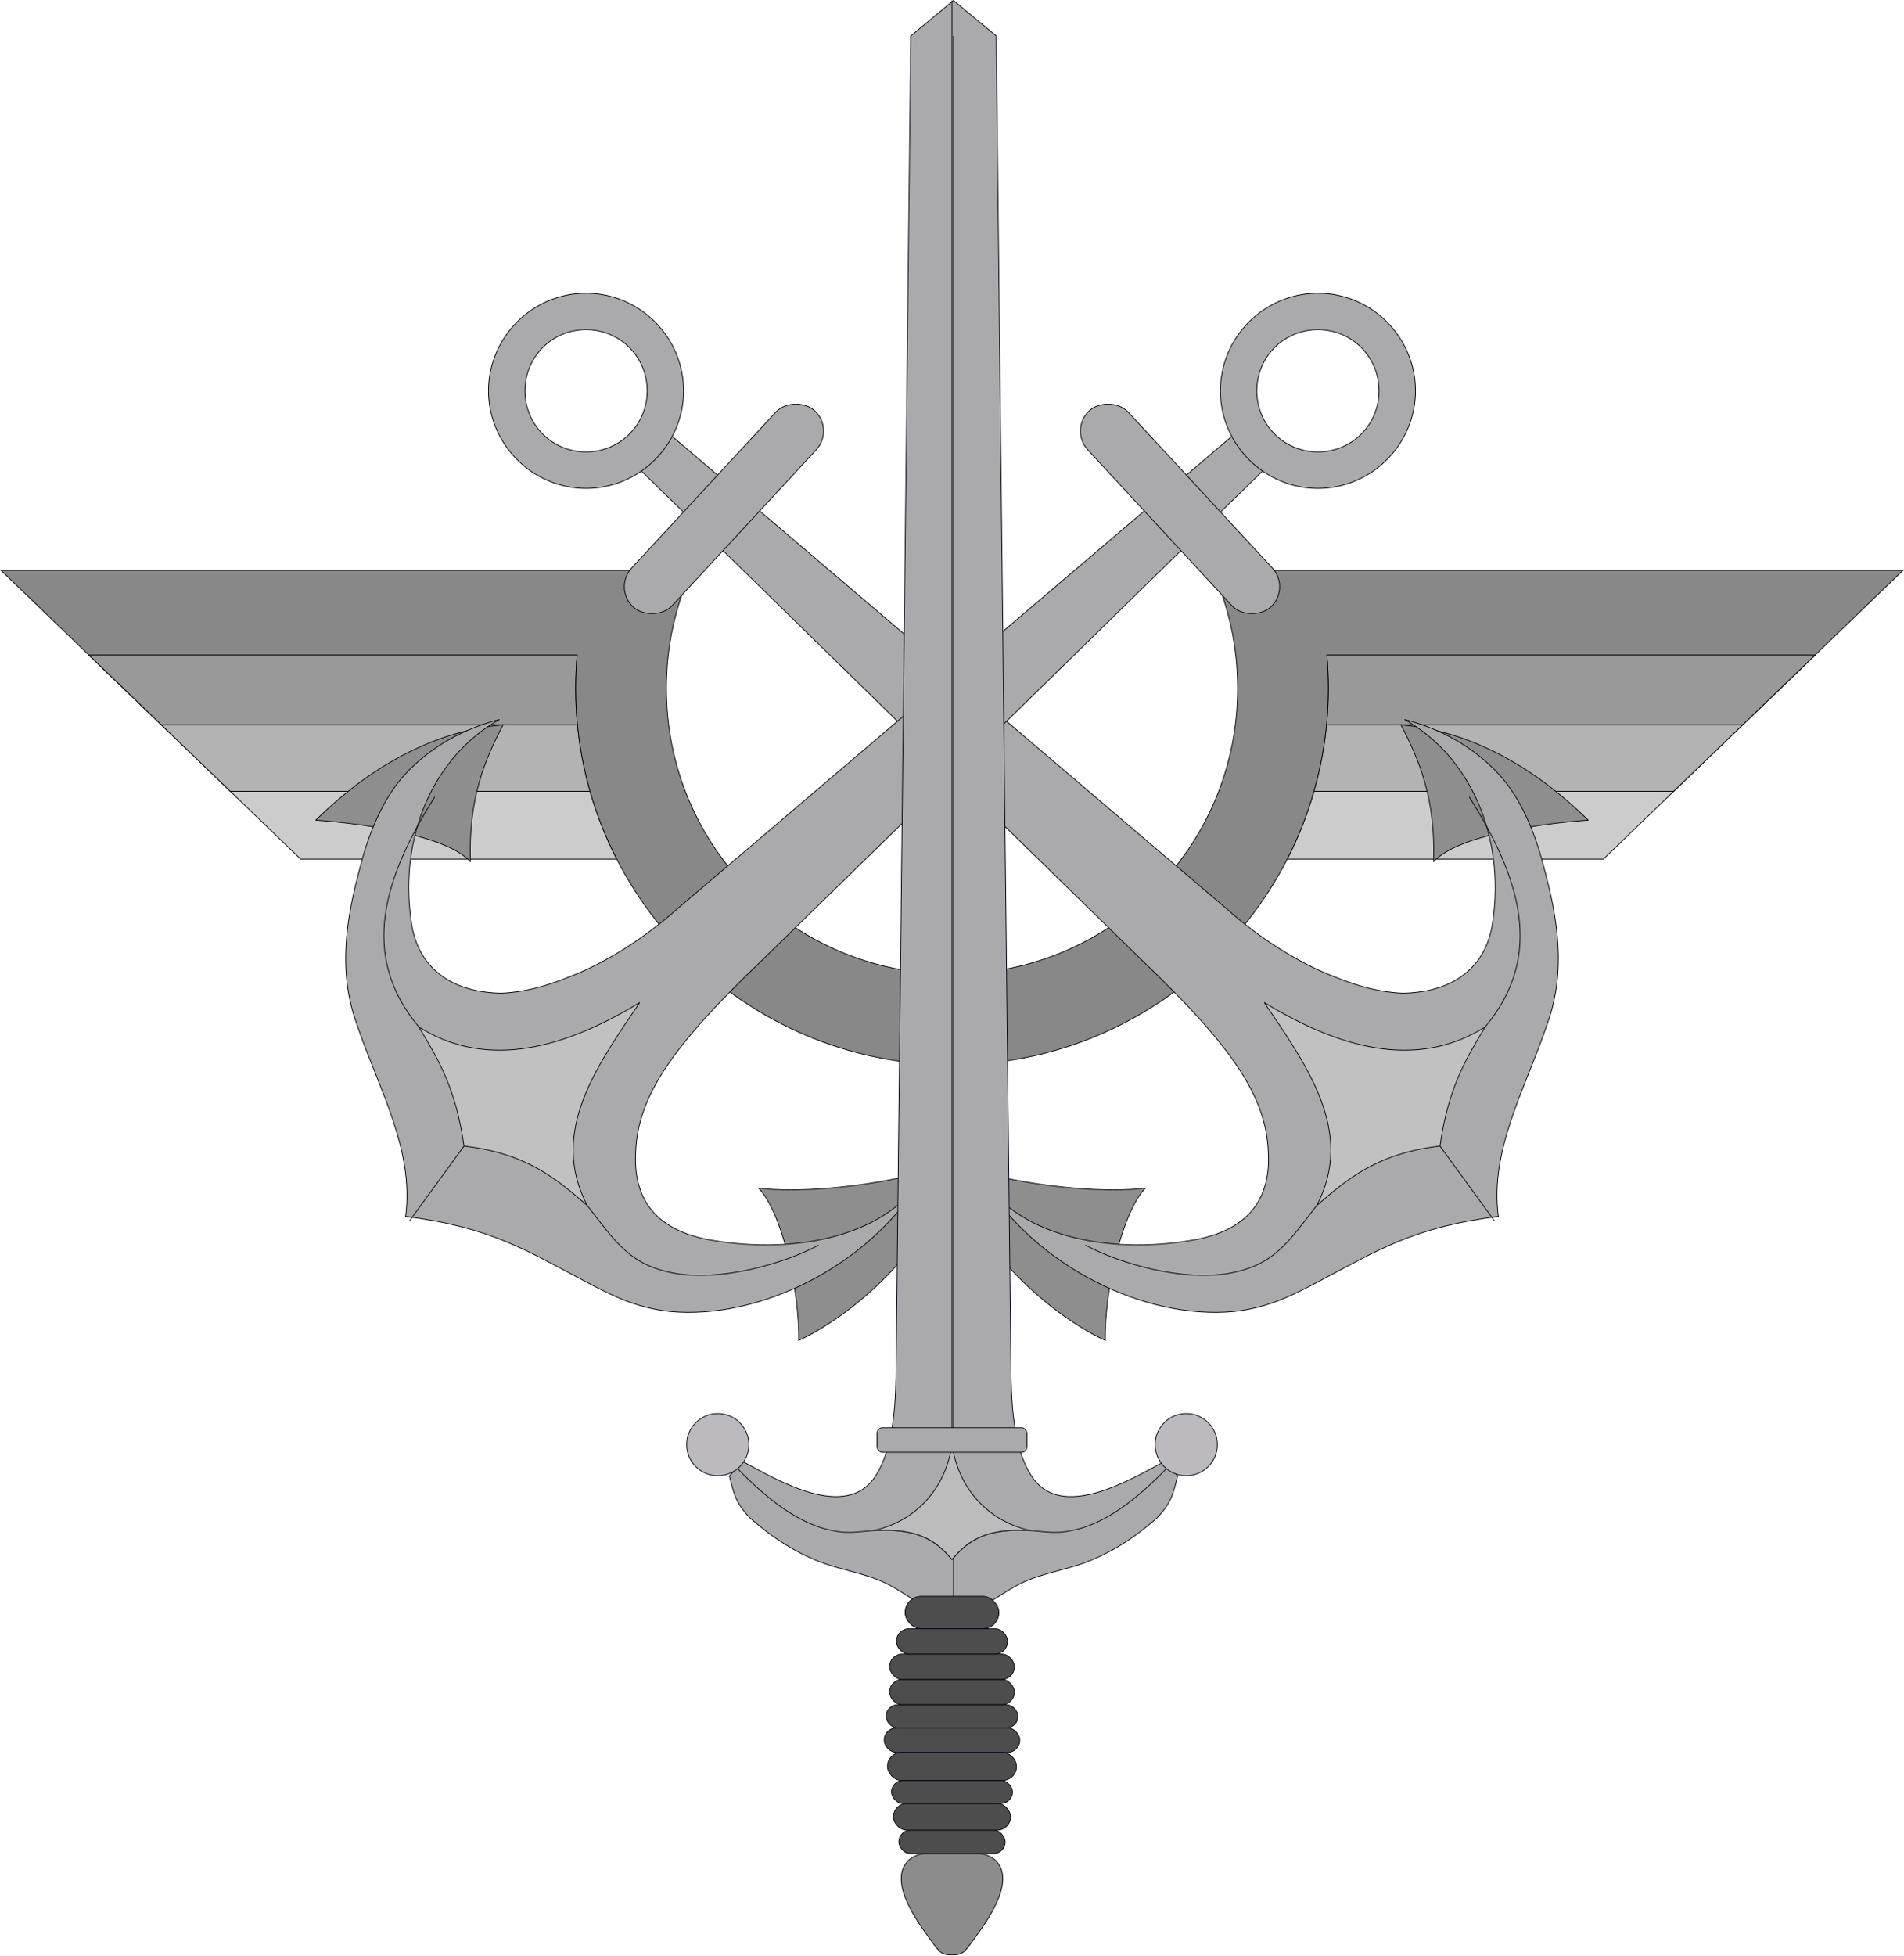 <?xml version="1.0" encoding="UTF-8" standalone="no"?>
<!-- Created with Inkscape (http://www.inkscape.org/) -->

<svg
   xmlns:dc="http://purl.org/dc/elements/1.1/"
   xmlns:cc="http://creativecommons.org/ns#"
   xmlns:rdf="http://www.w3.org/1999/02/22-rdf-syntax-ns#"
   xmlns:svg="http://www.w3.org/2000/svg"
   xmlns="http://www.w3.org/2000/svg"
   xmlns:sodipodi="http://sodipodi.sourceforge.net/DTD/sodipodi-0.dtd"
   xmlns:inkscape="http://www.inkscape.org/namespaces/inkscape"
   width="513.107mm"
   height="526.779mm"
   viewBox="0 0 513.107 526.779"
   version="1.1"
   id="svg8"
   inkscape:version="0.92.4 (5da689c313, 2019-01-14)"
   sodipodi:docname="EMA2.svg">
  <defs
     id="defs2" />
  <sodipodi:namedview
     id="base"
     pagecolor="#ffffff"
     bordercolor="#666666"
     borderopacity="1.0"
     inkscape:pageopacity="0.0"
     inkscape:pageshadow="2"
     inkscape:zoom="0.1767767"
     inkscape:cx="1646.4515"
     inkscape:cy="409.3075"
     inkscape:document-units="mm"
     inkscape:current-layer="layer1"
     showgrid="false"
     inkscape:pagecheckerboard="true"
     inkscape:window-width="1920"
     inkscape:window-height="1001"
     inkscape:window-x="-9"
     inkscape:window-y="-9"
     inkscape:window-maximized="1"
     inkscape:snap-nodes="true"
     showguides="false"
     fit-margin-top="0"
     fit-margin-left="0"
     fit-margin-right="0"
     fit-margin-bottom="0"
     inkscape:snap-smooth-nodes="true"
     inkscape:snap-midpoints="true"
     inkscape:snap-intersection-paths="true"
     inkscape:object-paths="true" />
  <g
     inkscape:label="Calque 1"
     inkscape:groupmode="layer"
     id="layer1"
     transform="translate(2196.616,287.488)">
    <g
       id="g981">
      <g
         id="g1784-5"
         transform="translate(-878.896,820.677)">
        <path
           style="opacity:1;fill:#cccccc;fill-opacity:1;stroke:#000000;stroke-width:0.2;stroke-linecap:butt;stroke-linejoin:miter;stroke-miterlimit:4;stroke-dasharray:none;stroke-opacity:1"
           d="m -1293.786,-931.741 57.083,54.979 h 85.188 c -7.07,-13.816 -11.063,-29.451 -11.063,-45.989 0,-3.029 0.139,-6.027 0.401,-8.99 z m 333.631,0 c 0.262,2.963 0.401,5.96 0.401,8.99 0,16.539 -3.993,32.173 -11.063,45.989 h 85.188 l 57.083,-54.979 z"
           id="path972-4-9-1-7-3-6"
           inkscape:connector-curvature="0"
           sodipodi:nodetypes="cccscccscccc" />
        <path
           style="opacity:1;fill:#b3b3b3;fill-opacity:1;stroke:#000000;stroke-width:0.2;stroke-linecap:butt;stroke-linejoin:miter;stroke-miterlimit:4;stroke-dasharray:none;stroke-opacity:1"
           d="m -1293.786,-931.741 38.123,36.718 h 96.947 c -2.515,-8.818 -3.863,-18.121 -3.863,-27.729 0,-3.029 0.139,-6.027 0.401,-8.99 z m 333.631,0 c 0.262,2.963 0.401,5.96 0.401,8.99 0,9.608 -1.347,18.91 -3.863,27.729 h 96.947 l 38.123,-36.718 z"
           id="path972-4-9-1-9-3-3-7"
           inkscape:connector-curvature="0"
           sodipodi:nodetypes="cccscccscccc" />
        <path
           style="opacity:1;fill:#999999;fill-opacity:1;stroke:#000000;stroke-width:0.2;stroke-linecap:butt;stroke-linejoin:miter;stroke-miterlimit:4;stroke-dasharray:none;stroke-opacity:1"
           d="m -1293.786,-931.741 19.529,18.809 h 112.154 c -0.313,-3.232 -0.475,-6.507 -0.475,-9.819 0,-3.029 0.139,-6.027 0.401,-8.99 z m 333.631,0 c 0.262,2.963 0.401,5.96 0.401,8.99 0,3.312 -0.162,6.587 -0.475,9.819 h 112.153 l 19.529,-18.809 z"
           id="path972-4-9-1-9-4-4-9-7"
           inkscape:connector-curvature="0"
           sodipodi:nodetypes="cccscccscccc" />
        <path
           style="color:#000000;font-style:normal;font-variant:normal;font-weight:normal;font-stretch:normal;font-size:medium;line-height:normal;font-family:sans-serif;font-variant-ligatures:normal;font-variant-position:normal;font-variant-caps:normal;font-variant-numeric:normal;font-variant-alternates:normal;font-feature-settings:normal;text-indent:0;text-align:start;text-decoration:none;text-decoration-line:none;text-decoration-style:solid;text-decoration-color:#000000;letter-spacing:normal;word-spacing:normal;text-transform:none;writing-mode:lr-tb;direction:ltr;text-orientation:mixed;dominant-baseline:auto;baseline-shift:baseline;text-anchor:start;white-space:normal;shape-padding:0;clip-rule:nonzero;display:inline;overflow:visible;visibility:visible;opacity:1;isolation:auto;mix-blend-mode:normal;color-interpolation:sRGB;color-interpolation-filters:linearRGB;solid-color:#000000;solid-opacity:1;vector-effect:none;fill:#888888;fill-opacity:1;fill-rule:nonzero;stroke:#000000;stroke-width:0.2;stroke-linecap:butt;stroke-linejoin:miter;stroke-miterlimit:4;stroke-dasharray:none;stroke-dashoffset:0;stroke-opacity:1;color-rendering:auto;image-rendering:auto;shape-rendering:auto;text-rendering:auto;enable-background:accumulate"
           d="m -1317.472,-954.554 23.686,22.813 h 131.608 c -0.262,2.963 -0.401,5.96 -0.401,8.99 0,55.864 45.549,101.412 101.412,101.412 55.864,0 101.412,-45.548 101.412,-101.412 0,-3.029 -0.139,-6.027 -0.401,-8.99 h 131.608 l 23.686,-22.813 h -160.013 -26.118 c 4.373,9.684 6.805,20.448 6.805,31.803 0,42.659 -34.319,76.978 -76.978,76.978 -42.659,0 -76.981,-34.319 -76.981,-76.978 0,-11.355 2.432,-22.119 6.806,-31.803 h -26.117 z"
           id="path898-6-1-5"
           inkscape:connector-curvature="0" />
      </g>
      <g
         transform="translate(-0.379)"
         id="g997">
        <g
           transform="matrix(-1,0,0,1,-3882.158,0.128)"
           id="g971">
          <g
             transform="matrix(-0.678,-0.735,-0.735,0.678,-1526.67,1690.447)"
             id="g965">
            <g
               style="opacity:1"
               transform="translate(580.263,-643.879)"
               id="g955">
              <path
                 style="fill:#8e8e8e;fill-opacity:1;stroke:#000000;stroke-width:0.2;stroke-linecap:round;stroke-linejoin:round;stroke-miterlimit:4;stroke-dasharray:none;stroke-opacity:1"
                 d="m 1073.063,-138.934 c 9.348,-0.169 26.817,13.894 36.5,23.04 0.617,-19.729 -3.542,-39.275 -15.366,-54.525 -3.636,10.233 -8.446,20.556 -21.134,31.485 z"
                 id="path949"
                 inkscape:connector-curvature="0"
                 sodipodi:nodetypes="cccc" />
              <path
                 style="fill:#8e8e8e;fill-opacity:1;stroke:#000000;stroke-width:0.2;stroke-linecap:butt;stroke-linejoin:miter;stroke-miterlimit:4;stroke-dasharray:none;stroke-opacity:1"
                 d="m 955.759,-136.42 c -9.348,-0.169 -27.805,10.719 -37.489,19.865 -5.848,-18.887 -4.66,-47.609 7.164,-62.859 3.636,10.233 17.637,32.066 30.325,42.995 z"
                 id="path951"
                 inkscape:connector-curvature="0"
                 sodipodi:nodetypes="cccc" />
              <path
                 sodipodi:nodetypes="ccccccccccccccccccc"
                 id="path953"
                 transform="scale(0.265)"
                 d="m 3795.707,-1413.341 c -6.452,245.524 -15.032,512.536 -21.108,740.303 -2.33,122.207 -15.089,184.506 -55.967,225.121 -39.222,40.654 -79.257,32.542 -114.095,7.384 -66.866,-49.811 -121.1,-129.023 -103.33,-203.568 -28.981,102.176 6.987,219.74 74.141,280.315 26.164,22.826 50.695,32.113 80.111,42.548 65.191,23.107 106.854,33.639 173.481,89.826 44.529,-53.218 115.097,-68.04 178.543,-96.521 50.822,-21.821 83.75,-62.279 113.97,-110.427 18.537,-28.432 34.122,-61.423 37.835,-93.362 3.22,-31.452 -1.165,-70.187 -23.74,-112.379 17.771,74.546 -17.821,155.317 -89.188,204.629 -34.838,25.158 -76.995,23.725 -116.216,-16.93 -14.511,-16.811 -25.825,-37.817 -34.617,-61.598 -14.879,-36.175 -23.452,-84.735 -24.061,-128.143 l -30.418,-767.199 c -7.266,1.678 -14.846,2.483 -22.67,2.432 -7.824,0.051 -15.404,-0.754 -22.67,-2.432 z"
                 style="fill:#aaaaac;fill-opacity:1;stroke:#000000;stroke-width:0.756;stroke-linecap:butt;stroke-linejoin:miter;stroke-miterlimit:4;stroke-dasharray:none;stroke-opacity:1"
                 inkscape:connector-curvature="0" />
            </g>
            <path
               sodipodi:nodetypes="ccccc"
               inkscape:connector-curvature="0"
               id="path957"
               d="m 1598.208,-729.62 c 12.708,-8.788 21.296,-10.639 31.805,-12.816 -19.305,-5.263 -30.342,-22.249 -35.492,-48.215 -4.776,20.19 -9.015,41.607 -30.55,47.467 10.6,1.251 21.203,2.329 34.237,13.564 z"
               style="fill:#c1c1c1;fill-opacity:1;stroke:#000000;stroke-width:0.2;stroke-linecap:butt;stroke-linejoin:miter;stroke-miterlimit:4;stroke-dasharray:none;stroke-opacity:1" />
            <path
               sodipodi:nodetypes="cc"
               inkscape:connector-curvature="0"
               id="path959"
               d="m 1598.208,-729.62 -4.871,24.513"
               style="fill:none;stroke:#000000;stroke-width:0.2;stroke-linecap:butt;stroke-linejoin:miter;stroke-miterlimit:4;stroke-dasharray:none;stroke-opacity:1" />
            <path
               sodipodi:nodetypes="ccc"
               inkscape:connector-curvature="0"
               id="path961"
               d="m 1563.97,-743.184 c -12.684,1.056 -19.698,2.448 -29.504,-4.978 -10.086,-7.691 -18,-23.278 -20.659,-33.562"
               style="fill:none;stroke:#000000;stroke-width:0.2;stroke-linecap:butt;stroke-linejoin:miter;stroke-miterlimit:4;stroke-dasharray:none;stroke-opacity:1" />
            <path
               sodipodi:nodetypes="cc"
               inkscape:connector-curvature="0"
               id="path963"
               d="m 1630.013,-742.436 c 25.261,-1.182 35.996,-20.473 42.677,-45.19"
               style="fill:none;stroke:#000000;stroke-width:0.2;stroke-linecap:butt;stroke-linejoin:miter;stroke-miterlimit:4;stroke-dasharray:none;stroke-opacity:1" />
          </g>
          <path
             style="color:#000000;font-style:normal;font-variant:normal;font-weight:normal;font-stretch:normal;font-size:medium;line-height:normal;font-family:sans-serif;font-variant-ligatures:normal;font-variant-position:normal;font-variant-caps:normal;font-variant-numeric:normal;font-variant-alternates:normal;font-feature-settings:normal;text-indent:0;text-align:start;text-decoration:none;text-decoration-line:none;text-decoration-style:solid;text-decoration-color:#000000;letter-spacing:normal;word-spacing:normal;text-transform:none;writing-mode:lr-tb;direction:ltr;text-orientation:mixed;dominant-baseline:auto;baseline-shift:baseline;text-anchor:start;white-space:normal;shape-padding:0;clip-rule:nonzero;display:inline;overflow:visible;visibility:visible;opacity:1;isolation:auto;mix-blend-mode:normal;color-interpolation:sRGB;color-interpolation-filters:linearRGB;solid-color:#000000;solid-opacity:1;vector-effect:none;fill:#aaaaac;fill-opacity:1;fill-rule:nonzero;stroke:#000000;stroke-width:0.2;stroke-linecap:butt;stroke-linejoin:miter;stroke-miterlimit:4;stroke-dasharray:none;stroke-dashoffset:0;stroke-opacity:1;color-rendering:auto;image-rendering:auto;shape-rendering:auto;text-rendering:auto;enable-background:accumulate"
             d="m -1843.857,-208.641 c -14.461,0 -26.289,11.828 -26.289,26.289 0,14.461 11.828,26.289 26.289,26.289 14.461,0 26.289,-11.828 26.289,-26.289 0,-14.461 -11.828,-26.289 -26.289,-26.289 z m 0,9.822 c 9.152,0 16.465,7.315 16.465,16.467 0,9.152 -7.313,16.465 -16.465,16.465 -9.152,0 -16.467,-7.313 -16.467,-16.465 0,-9.152 7.315,-16.467 16.467,-16.467 z"
             id="path967"
             inkscape:connector-curvature="0" />
          <rect
             style="opacity:1;fill:#aaaaac;fill-opacity:1;stroke:#000000;stroke-width:0.2;stroke-miterlimit:4;stroke-dasharray:none;stroke-opacity:1"
             id="rect969"
             width="72.029"
             height="14.893"
             x="1351.98"
             y="1271.262"
             rx="7.446"
             ry="7.446"
             transform="matrix(-0.679,-0.734,-0.734,0.679,0,0)" />
        </g>
        <g
           id="g168"
           transform="translate(2.789,0.128)">
          <g
             id="g1649-4-9-5"
             transform="matrix(-0.678,-0.735,-0.735,0.678,-1526.67,1690.447)">
            <g
               id="g1437-4-4-3-4"
               transform="translate(580.263,-643.879)"
               style="opacity:1">
              <path
                 sodipodi:nodetypes="cccc"
                 inkscape:connector-curvature="0"
                 id="path1320-9-1-6-2-4-5"
                 d="m 1073.063,-138.934 c 9.348,-0.169 26.817,13.894 36.5,23.04 0.617,-19.729 -3.542,-39.275 -15.366,-54.525 -3.636,10.233 -8.446,20.556 -21.134,31.485 z"
                 style="fill:#8e8e8e;fill-opacity:1;stroke:#000000;stroke-width:0.2;stroke-linecap:butt;stroke-linejoin:round;stroke-miterlimit:4;stroke-dasharray:none;stroke-opacity:1" />
              <path
                 sodipodi:nodetypes="cccc"
                 inkscape:connector-curvature="0"
                 id="path1320-9-3-8-7-7-1-7"
                 d="m 955.759,-136.42 c -9.348,-0.169 -27.805,10.719 -37.489,19.865 -5.848,-18.887 -4.66,-47.609 7.164,-62.859 3.636,10.233 17.637,32.066 30.325,42.995 z"
                 style="fill:#8e8e8e;fill-opacity:1;stroke:#000000;stroke-width:0.2;stroke-linecap:butt;stroke-linejoin:miter;stroke-miterlimit:4;stroke-dasharray:none;stroke-opacity:1" />
              <path
                 inkscape:connector-curvature="0"
                 style="fill:#aaaaac;fill-opacity:1;stroke:#000000;stroke-width:0.756;stroke-linecap:butt;stroke-linejoin:miter;stroke-miterlimit:4;stroke-dasharray:none;stroke-opacity:1"
                 d="m 3795.707,-1413.341 c -6.452,245.524 -15.032,512.536 -21.108,740.303 -2.33,122.207 -15.089,184.506 -55.967,225.121 -39.222,40.654 -79.257,32.542 -114.095,7.384 -66.866,-49.811 -121.1,-129.023 -103.33,-203.568 -28.981,102.176 6.987,219.74 74.141,280.315 26.164,22.826 50.695,32.113 80.111,42.548 65.191,23.107 106.854,33.639 173.481,89.826 44.529,-53.218 115.097,-68.04 178.543,-96.521 50.822,-21.821 83.75,-62.279 113.97,-110.427 18.537,-28.432 34.122,-61.423 37.835,-93.362 3.22,-31.452 -1.165,-70.187 -23.74,-112.379 17.771,74.546 -17.821,155.317 -89.188,204.629 -34.838,25.158 -76.995,23.725 -116.216,-16.93 -14.511,-16.811 -25.825,-37.817 -34.617,-61.598 -14.879,-36.175 -23.452,-84.735 -24.061,-128.143 l -30.418,-767.199 c -7.266,1.678 -14.846,2.483 -22.67,2.432 -7.824,0.051 -15.404,-0.754 -22.67,-2.432 z"
                 transform="scale(0.265)"
                 id="path1096-3-73-65-4-1-2"
                 sodipodi:nodetypes="ccccccccccccccccccc" />
            </g>
            <path
               style="fill:#c1c1c1;fill-opacity:1;stroke:#000000;stroke-width:0.2;stroke-linecap:butt;stroke-linejoin:miter;stroke-miterlimit:4;stroke-dasharray:none;stroke-opacity:1"
               d="m 1598.208,-729.62 c 12.708,-8.788 21.296,-10.639 31.805,-12.816 -19.305,-5.263 -30.342,-22.249 -35.492,-48.215 -4.776,20.19 -9.015,41.607 -30.55,47.467 10.6,1.251 21.203,2.329 34.237,13.564 z"
               id="path1597-1-0-2-7"
               inkscape:connector-curvature="0"
               sodipodi:nodetypes="ccccc" />
            <path
               style="fill:none;stroke:#000000;stroke-width:0.2;stroke-linecap:butt;stroke-linejoin:miter;stroke-miterlimit:4;stroke-dasharray:none;stroke-opacity:1"
               d="m 1598.208,-729.62 -4.871,24.513"
               id="path1599-7-7-3-2"
               inkscape:connector-curvature="0"
               sodipodi:nodetypes="cc" />
            <path
               style="fill:none;stroke:#000000;stroke-width:0.2;stroke-linecap:butt;stroke-linejoin:miter;stroke-miterlimit:4;stroke-dasharray:none;stroke-opacity:1"
               d="m 1563.97,-743.184 c -12.684,1.056 -19.698,2.448 -29.504,-4.978 -10.086,-7.691 -18,-23.278 -20.659,-33.562"
               id="path1601-1-4-0-5"
               inkscape:connector-curvature="0"
               sodipodi:nodetypes="ccc" />
            <path
               style="fill:none;stroke:#000000;stroke-width:0.2;stroke-linecap:butt;stroke-linejoin:miter;stroke-miterlimit:4;stroke-dasharray:none;stroke-opacity:1"
               d="m 1630.013,-742.436 c 25.261,-1.182 35.996,-20.473 42.677,-45.19"
               id="path1603-0-4-2-2"
               inkscape:connector-curvature="0"
               sodipodi:nodetypes="cc" />
          </g>
          <path
             inkscape:connector-curvature="0"
             id="path21-90"
             d="m -1843.857,-208.641 c -14.461,0 -26.289,11.828 -26.289,26.289 0,14.461 11.828,26.289 26.289,26.289 14.461,0 26.289,-11.828 26.289,-26.289 0,-14.461 -11.828,-26.289 -26.289,-26.289 z m 0,9.822 c 9.152,0 16.465,7.315 16.465,16.467 0,9.152 -7.313,16.465 -16.465,16.465 -9.152,0 -16.467,-7.313 -16.467,-16.465 0,-9.152 7.315,-16.467 16.467,-16.467 z"
             style="color:#000000;font-style:normal;font-variant:normal;font-weight:normal;font-stretch:normal;font-size:medium;line-height:normal;font-family:sans-serif;font-variant-ligatures:normal;font-variant-position:normal;font-variant-caps:normal;font-variant-numeric:normal;font-variant-alternates:normal;font-feature-settings:normal;text-indent:0;text-align:start;text-decoration:none;text-decoration-line:none;text-decoration-style:solid;text-decoration-color:#000000;letter-spacing:normal;word-spacing:normal;text-transform:none;writing-mode:lr-tb;direction:ltr;text-orientation:mixed;dominant-baseline:auto;baseline-shift:baseline;text-anchor:start;white-space:normal;shape-padding:0;clip-rule:nonzero;display:inline;overflow:visible;visibility:visible;opacity:1;isolation:auto;mix-blend-mode:normal;color-interpolation:sRGB;color-interpolation-filters:linearRGB;solid-color:#000000;solid-opacity:1;vector-effect:none;fill:#aaaaac;fill-opacity:1;fill-rule:nonzero;stroke:#000000;stroke-width:0.2;stroke-linecap:butt;stroke-linejoin:miter;stroke-miterlimit:4;stroke-dasharray:none;stroke-dashoffset:0;stroke-opacity:1;color-rendering:auto;image-rendering:auto;shape-rendering:auto;text-rendering:auto;enable-background:accumulate" />
          <rect
             transform="matrix(-0.679,-0.734,-0.734,0.679,0,0)"
             ry="7.446"
             rx="7.446"
             y="1271.262"
             x="1351.98"
             height="14.893"
             width="72.029"
             id="rect866-9-4-3"
             style="opacity:1;fill:#aaaaac;fill-opacity:1;stroke:#000000;stroke-width:0.2;stroke-miterlimit:4;stroke-dasharray:none;stroke-opacity:1" />
        </g>
      </g>
      <g
         transform="translate(-9.504e-5)"
         id="g320">
        <g
           id="g214">
          <g
             id="g203">
            <g
               transform="translate(-1686.289,-167.616)"
               id="g1911-2"
               style="stroke:#00000c;stroke-width:0.5;stroke-miterlimit:4;stroke-dasharray:none;stroke-opacity:1">
              <path
                 style="opacity:1;fill:#aaaaac;fill-opacity:1;stroke:#00000c;stroke-width:0.756;stroke-linecap:butt;stroke-linejoin:miter;stroke-miterlimit:4;stroke-dasharray:none;stroke-opacity:1"
                 d="M 969.648,0.805 926.207,36.791 911.115,1400.877 c -0.703,36.534 -4.478,74.464 -20.42,99.072 -29.73,47.667 -101.219,4.155 -134.945,-13.898 l -14.062,14.453 c 4.215,15.541 5.105,26.297 21.064,42.734 22.754,20.237 46.45,35.062 71.586,44.852 23.393,8.666 46.645,11.551 67.816,22.111 7.55,3.805 14.805,8.481 27.619,16.551 h 38.264 1.613 l -0.002,-1589.961 0.004,1589.961 h 1.613 38.264 c 12.814,-8.07 20.069,-12.746 27.619,-16.551 21.172,-10.561 44.423,-13.445 67.816,-22.111 25.136,-9.789 48.832,-24.614 71.586,-44.852 15.96,-16.438 16.85,-27.194 21.064,-42.734 l -14.062,-14.453 c -33.726,18.054 -105.215,61.565 -134.945,13.898 -15.942,-24.608 -19.717,-62.538 -20.42,-99.072 L 1013.096,36.791 Z"
                 transform="matrix(0.265,0,0,0.265,-510.327,-119.955)"
                 id="path936-9-24"
                 inkscape:connector-curvature="0" />
              <path
                 sodipodi:nodetypes="cccsc"
                 inkscape:connector-curvature="0"
                 id="path1903-2"
                 d="m -253.774,300.204 c -4.75,-5.797 -9.67,-7.752 -17.616,-7.919 -5.329,-0.172 -9.287,1.348 -14.717,0.083 -3.921,-0.754 -7.653,-2.456 -11.209,-4.66 -5.02,-3.111 -9.736,-7.382 -14.34,-12.084"
                 style="fill:none;stroke:#00000c;stroke-width:0.2;stroke-linecap:butt;stroke-linejoin:miter;stroke-miterlimit:4;stroke-dasharray:none;stroke-opacity:1" />
              <circle
                 r="8.38"
                 cy="269.251"
                 cx="-316.892"
                 id="path1813-5-9"
                 style="opacity:1;fill:#bcbabe;fill-opacity:1;stroke:#00000c;stroke-width:0.2;stroke-miterlimit:4;stroke-dasharray:none;stroke-opacity:1" />
            </g>
            <g
               id="g1911-7-6"
               transform="matrix(-1,0,0,1,-2193.837,-167.616)">
              <path
                 sodipodi:nodetypes="cccsc"
                 inkscape:connector-curvature="0"
                 id="path1903-6-8"
                 d="m -253.774,300.204 c -4.75,-5.797 -9.67,-7.752 -17.616,-7.919 -5.329,-0.172 -9.287,1.348 -14.717,0.083 -3.921,-0.754 -7.653,-2.456 -11.209,-4.66 -5.02,-3.111 -9.736,-7.382 -14.34,-12.084"
                 style="fill:none;stroke:#000000;stroke-width:0.2;stroke-linecap:butt;stroke-linejoin:miter;stroke-miterlimit:4;stroke-dasharray:none;stroke-opacity:1" />
              <circle
                 r="8.38"
                 cy="269.251"
                 cx="-316.892"
                 id="path1813-5-1-5"
                 style="opacity:1;fill:#bcbabe;fill-opacity:1;stroke:#00000c;stroke-width:0.2;stroke-miterlimit:4;stroke-dasharray:none;stroke-opacity:1" />
            </g>
          </g>
          <path
             inkscape:connector-curvature="0"
             id="path2060-5"
             d="m -1940.063,-287.359 3e-4,388.683"
             style="fill:none;stroke:#000000;stroke-width:0.2;stroke-linecap:butt;stroke-linejoin:miter;stroke-miterlimit:4;stroke-dasharray:none;stroke-opacity:1"
             sodipodi:nodetypes="cc" />
        </g>
        <g
           id="g305">
          <path
             id="path1903-8-1-6"
             d="m -1940.063,101.324 c -1.409,11.603 -9.435,20.97 -21.248,23.461 l 3.754,-0.112 c 7.873,0.186 12.768,2.148 17.494,7.915 4.726,-5.767 9.621,-7.729 17.494,-7.915 l 3.754,0.112 c -11.812,-2.491 -19.839,-11.858 -21.248,-23.461 z"
             style="fill:#bcbcbc;fill-opacity:1;stroke:#00000c;stroke-width:0.2;stroke-linecap:butt;stroke-linejoin:miter;stroke-miterlimit:4;stroke-dasharray:none;stroke-opacity:1"
             inkscape:connector-curvature="0" />
          <rect
             rx="1.425"
             ry="1.633"
             y="97.082"
             x="-1960.288"
             height="6.614"
             width="40.451"
             id="rect1830-3"
             style="opacity:1;fill:#aaaaac;fill-opacity:1;stroke:#00000c;stroke-width:0.2;stroke-miterlimit:4;stroke-dasharray:none;stroke-opacity:1" />
        </g>
      </g>
      <g
         transform="translate(-0.912)"
         id="g240">
        <path
           style="fill:#8c8c8c;fill-opacity:1;stroke:#00000c;stroke-width:0.2;stroke-linecap:butt;stroke-linejoin:miter;stroke-miterlimit:4;stroke-dasharray:none;stroke-opacity:1"
           d="m -1941.657,211.537 c -1.463,0.003 -2.667,0.016 -3.357,0.052 -2.91,0.152 -5.415,0.93 -6.846,3.238 -2.641,4.333 0.507,10.787 4.149,16.273 1.609,2.256 3.038,4.45 4.647,6.395 0.691,0.826 1.587,1.546 3.064,1.546 0.566,0 1.133,0 1.699,0 1.478,0 2.373,-0.719 3.064,-1.546 1.609,-1.946 3.039,-4.14 4.647,-6.395 3.641,-5.486 6.789,-11.94 4.149,-16.273 -1.431,-2.308 -3.936,-3.085 -6.846,-3.238 -0.69,-0.035 -1.894,-0.049 -3.357,-0.052 -0.747,0 -1.659,0.006 -2.506,0.01 -0.848,-0.004 -1.76,-0.01 -2.506,-0.01 z"
           id="path2062-6"
           inkscape:connector-curvature="0"
           sodipodi:nodetypes="cccccccccccccc" />
        <rect
           style="opacity:1;fill:#4d4d4d;fill-opacity:1;stroke:#00000c;stroke-width:0.2;stroke-miterlimit:4;stroke-dasharray:none;stroke-opacity:1"
           id="rect2083-3"
           width="28.648"
           height="6.358"
           x="-1953.475"
           y="205.462"
           ry="3.179" />
        <rect
           style="opacity:1;fill:#4d4d4d;fill-opacity:1;stroke:#00000c;stroke-width:0.2;stroke-miterlimit:4;stroke-dasharray:none;stroke-opacity:1"
           id="rect2083-6-0"
           width="31.571"
           height="7.162"
           x="-1954.937"
           y="198.3"
           ry="3.581" />
        <rect
           style="opacity:1;fill:#4d4d4d;fill-opacity:1;stroke:#00000c;stroke-width:0.2;stroke-miterlimit:4;stroke-dasharray:none;stroke-opacity:1"
           id="rect2083-4-1"
           width="32.594"
           height="6.212"
           x="-1955.448"
           y="192.088"
           ry="3.106" />
        <rect
           style="opacity:1;fill:#4d4d4d;fill-opacity:1;stroke:#00000c;stroke-width:0.2;stroke-miterlimit:4;stroke-dasharray:none;stroke-opacity:1"
           id="rect2083-4-9-9-9"
           width="36.541"
           height="6.605"
           x="-1957.421"
           y="177.927"
           ry="3.303" />
        <rect
           style="opacity:1;fill:#4d4d4d;fill-opacity:1;stroke:#00000c;stroke-width:0.2;stroke-miterlimit:4;stroke-dasharray:none;stroke-opacity:1"
           id="rect2083-4-9-3"
           width="34.787"
           height="7.556"
           x="-1956.544"
           y="184.532"
           ry="3.778" />
        <rect
           style="opacity:1;fill:#4d4d4d;fill-opacity:1;stroke:#00000c;stroke-width:0.2;stroke-miterlimit:4;stroke-dasharray:none;stroke-opacity:1"
           id="rect2083-4-9-9-8-0-7"
           width="33.617"
           height="6.825"
           x="-1955.96"
           y="164.862"
           ry="3.412" />
        <rect
           style="opacity:1;fill:#4d4d4d;fill-opacity:1;stroke:#00000c;stroke-width:0.2;stroke-miterlimit:4;stroke-dasharray:none;stroke-opacity:1"
           id="rect2083-4-9-9-8-0-4-4"
           width="33.617"
           height="6.825"
           x="-1955.96"
           y="158.037"
           ry="3.412" />
        <rect
           style="opacity:1;fill:#4d4d4d;fill-opacity:1;stroke:#00000c;stroke-width:0.2;stroke-miterlimit:4;stroke-dasharray:none;stroke-opacity:1"
           id="rect2083-4-9-9-8-0-4-9-0"
           width="29.963"
           height="6.825"
           x="-1954.133"
           y="151.213"
           ry="3.412" />
        <rect
           style="opacity:1;fill:#4d4d4d;fill-opacity:1;stroke:#00000c;stroke-width:0.2;stroke-miterlimit:4;stroke-dasharray:none;stroke-opacity:1"
           id="rect2083-4-9-9-8-0-4-9-3-7"
           width="25.286"
           height="8.725"
           x="-1951.794"
           y="142.488"
           ry="4.362" />
        <rect
           style="opacity:1;fill:#4d4d4d;fill-opacity:1;stroke:#00000c;stroke-width:0.2;stroke-miterlimit:4;stroke-dasharray:none;stroke-opacity:1"
           id="rect2083-4-9-9-8-9"
           width="35.517"
           height="6.24"
           x="-1956.91"
           y="171.687"
           ry="3.12" />
      </g>
    </g>
  </g>
</svg>
